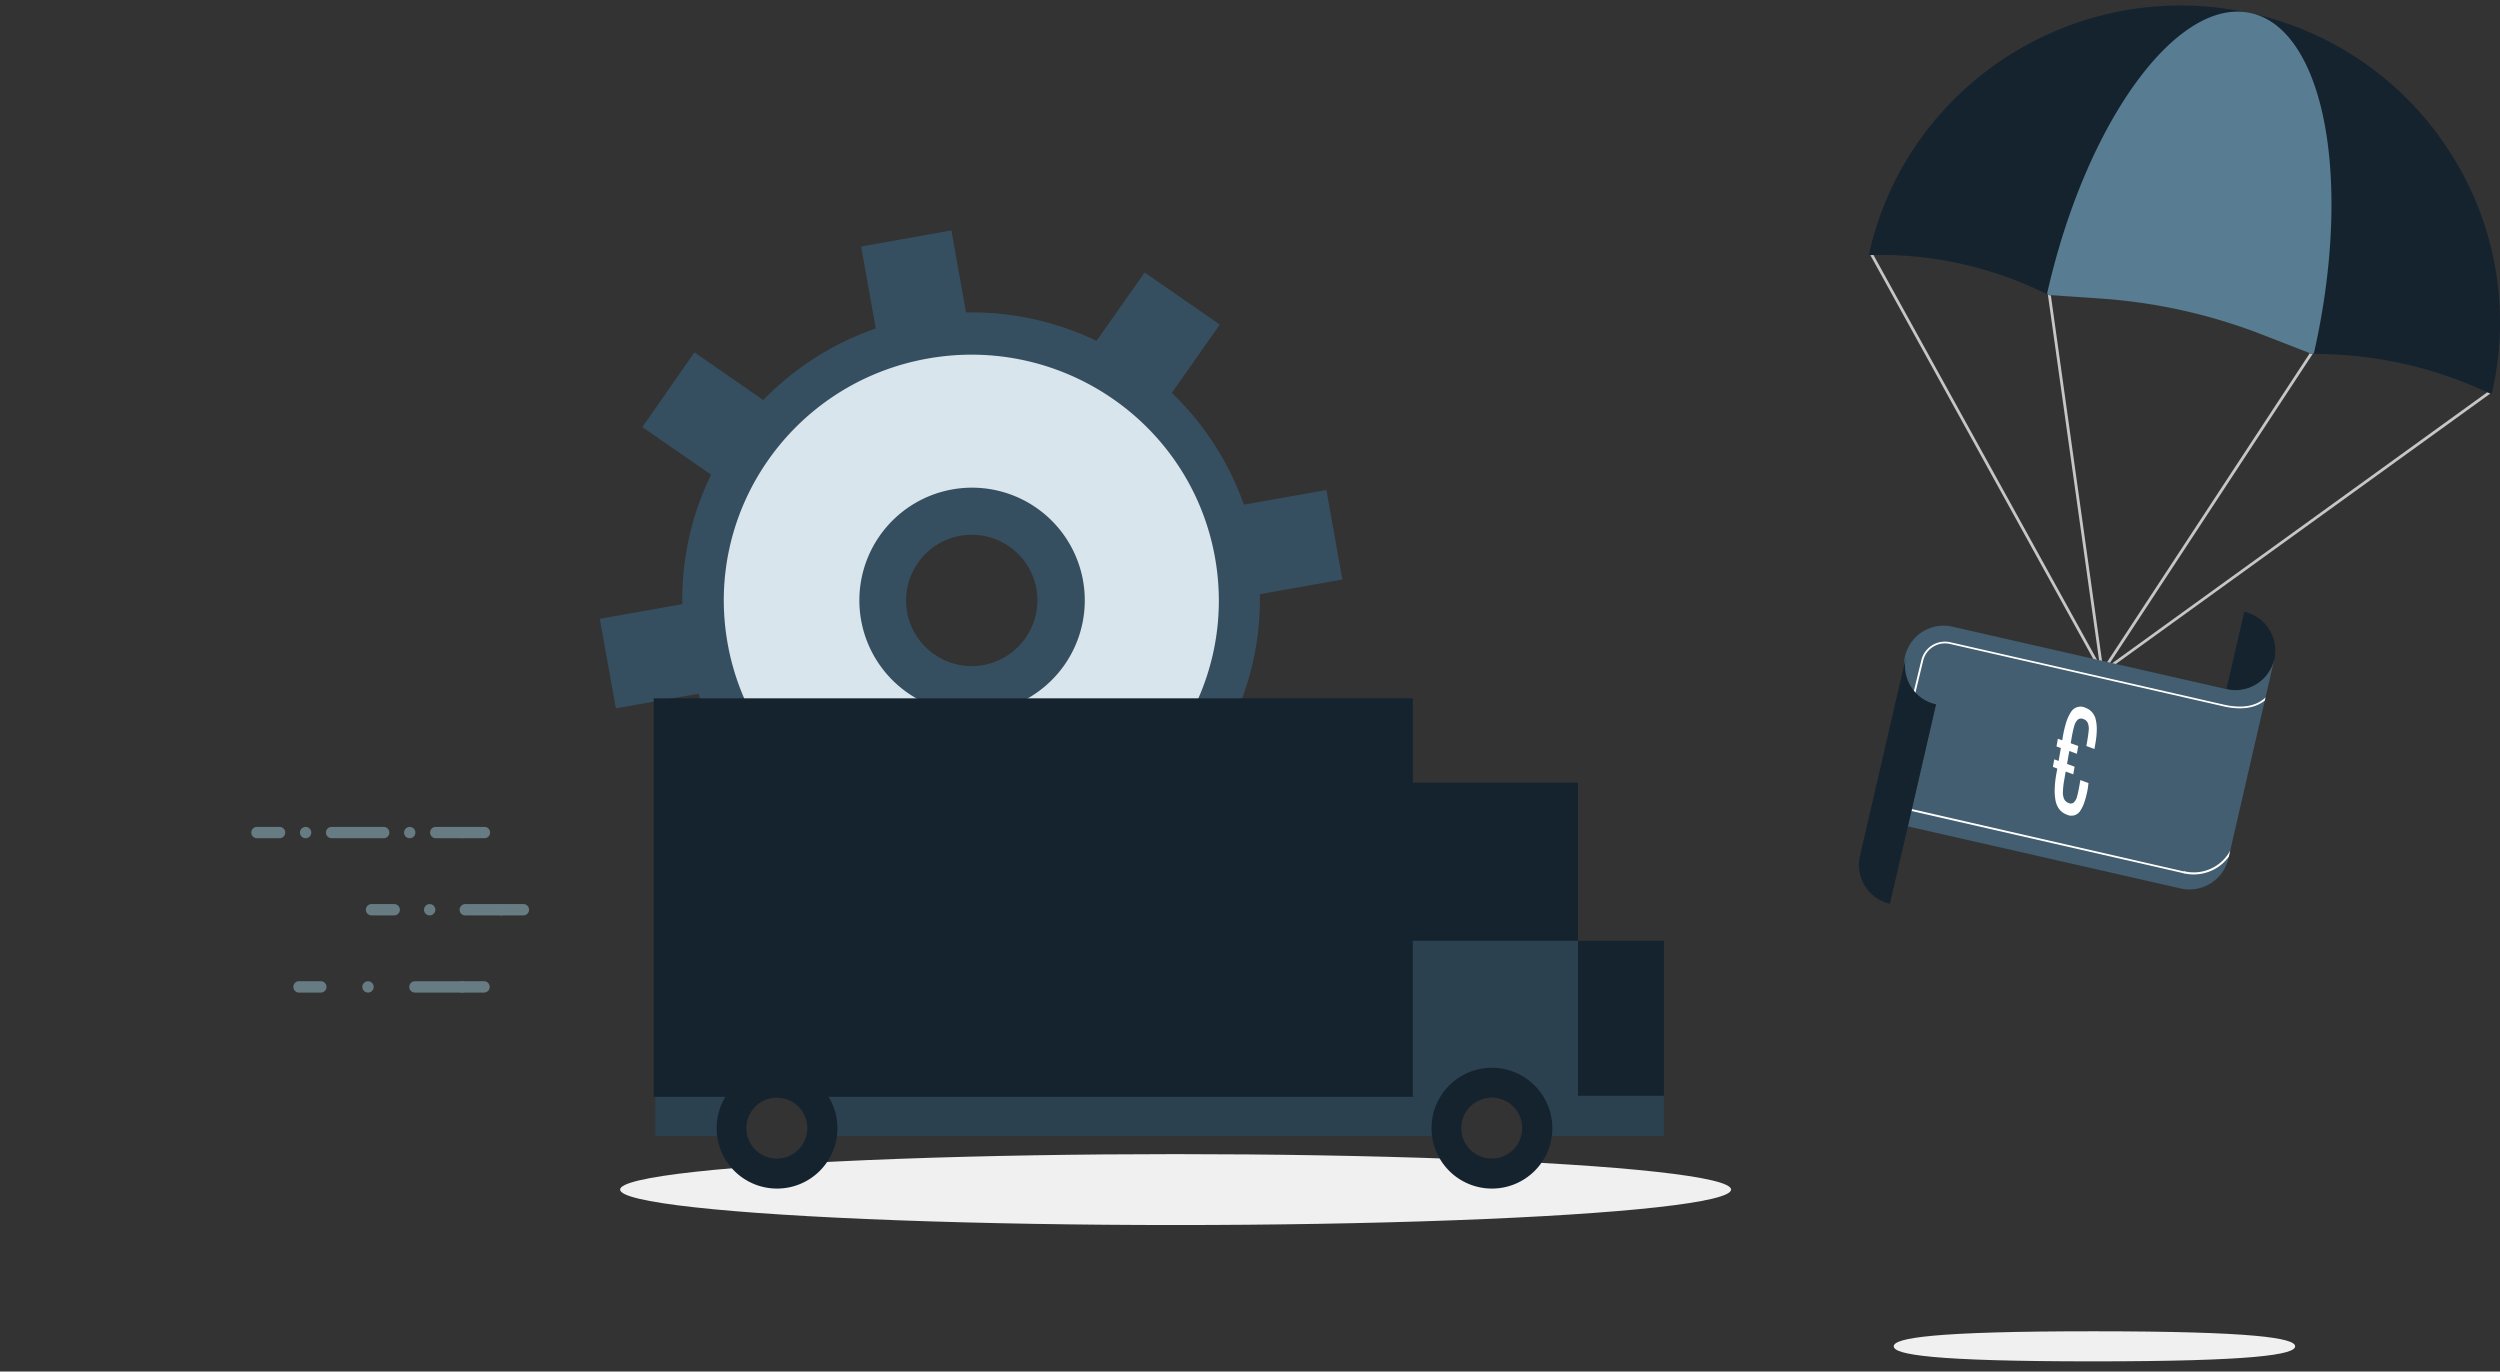 <svg xmlns="http://www.w3.org/2000/svg" xmlns:xlink="http://www.w3.org/1999/xlink" viewBox="0 0 720 395"><rect x="0" y="0" width="720" height="395" fill="#333333" stroke="none"/><defs><clipPath id="clip-path"><path d="M641.77,247.29,655,189.89a11.5,11.5,0,0,1-13.79,8.58l-78.52-17.9a11.44,11.44,0,1,0-5.16,22.28L549.46,238,628,255.87A11.5,11.5,0,0,0,641.77,247.29Z" fill="none"/></clipPath></defs><title>vendi_3</title><g id="Livello_2" data-name="Livello 2"><g id="Livello_41" data-name="Livello 41"><ellipse cx="338.57" cy="342.6" rx="159.98" ry="10.21" fill="#f0f0f0"/><polygon points="209.41 315.61 188.75 315.61 188.75 327.16 210.15 327.16 209.41 315.61" fill="#2b414f"/><path d="M266.66,100.21c-40.45,7.17-67.38,45.55-60.16,85.73s45.86,66.92,86.31,59.75S360.2,200.14,353,160,307.11,93,266.66,100.21Zm16.76,93.25a20.84,20.84,0,1,1,17-24.17A21,21,0,0,1,283.42,193.46Z" fill="#d9e5ec"/><polygon points="278.21 89.98 278.21 89.97 278.21 89.97 278.21 89.98" fill="#638aa2"/><polygon points="204.77 136.67 204.77 136.67 204.77 136.67 204.77 136.67" fill="#638aa2"/><polygon points="362.82 171.12 362.83 171.12 362.83 171.12 362.82 171.12" fill="#638aa2"/><path d="M362.83,171.12h0l23.76-4.21L382,141.13l-23.77,4.22a82.86,82.86,0,0,0-20.75-32.2l13.81-19.67-21.63-15L315.81,98.18h0a83.32,83.32,0,0,0-37.6-8.2h0L274,66.37,248,71l4.24,23.61-.18.06a82.77,82.77,0,0,0-32.24,20.55h0L200,101.48,185,123l19.81,13.71h0A81.68,81.68,0,0,0,196.51,174h0l-23.77,4.22L177.38,204l23.77-4.21A82.82,82.82,0,0,0,221.9,232h0l-13.81,19.68,21.63,15L243.53,247h0a83.17,83.17,0,0,0,37.59,8.2h0l4.25,23.6,25.95-4.6-4.25-23.61a83.6,83.6,0,0,0,32.43-20.61h0l19.8,13.72,15.08-21.48-19.81-13.72h0A81.62,81.62,0,0,0,362.83,171.12Zm-70.57,71.52c-38.75,6.87-75.78-18.76-82.69-57.25s18.89-75.26,57.64-82.13S343,122,349.91,160.51,331,235.77,292.26,242.64Z" fill="#364f60"/><polygon points="339.49 229.94 339.5 229.94 339.5 229.94 339.49 229.94" fill="#638aa2"/><polygon points="281.12 255.15 281.12 255.16 281.12 255.16 281.12 255.15" fill="#638aa2"/><path d="M274,141a32.46,32.46,0,1,0,37.92,26.25A32.47,32.47,0,0,0,274,141Zm9.1,50.57a18.92,18.92,0,1,1,15.4-21.94A19,19,0,0,1,283.09,191.57Z" fill="#364f60"/><rect x="454.44" y="270.95" width="24.76" height="44.66" fill="#15232e"/><polygon points="236.91 327.16 420.07 327.16 419.43 315.61 236.91 315.61 236.91 327.16" fill="#2b414f"/><polygon points="446.71 327.16 479.19 327.16 479.19 315.61 442.08 315.61 446.71 327.16" fill="#2b414f"/><rect x="406.39" y="225.39" width="48.05" height="45.71" fill="#15232e"/><rect x="406.56" y="270.95" width="47.88" height="45.19" fill="#2b414f"/><path d="M429.56,307.51a17.4,17.4,0,1,0,17.52,17.4A17.46,17.46,0,0,0,429.56,307.51Zm0,26.16a8.77,8.77,0,1,1,8.83-8.76A8.79,8.79,0,0,1,429.56,333.67Z" fill="#15232e"/><rect x="188.76" y="201.62" width="217.63" height="113.76" fill="#15232e"/><path d="M406.89,315.88H188.26V201.12H406.89Zm-217.63-1H405.89V202.12H189.26Z" fill="#15232e"/><line x1="139.5" y1="284.23" x2="85.95" y2="284.23" fill="#677c82"/><path d="M139.5,285.86H133a1.64,1.64,0,0,1,0-3.27h6.52a1.64,1.64,0,0,1,0,3.27Z" fill="#677c82"/><path d="M133,285.86h-13.5a1.63,1.63,0,1,1,0-3.26H133a1.63,1.63,0,1,1,0,3.26Zm-27,0a1.63,1.63,0,1,1,1.62-1.63A1.63,1.63,0,0,1,106,285.86Z" fill="#677c82"/><path d="M92.47,285.86H86a1.64,1.64,0,0,1,0-3.27h6.52a1.64,1.64,0,0,1,0,3.27Z" fill="#677c82"/><line x1="150.74" y1="262" x2="106.99" y2="262" fill="#677c82"/><path d="M150.74,263.63h-6.52a1.63,1.63,0,0,1,0-3.26h6.52a1.63,1.63,0,0,1,0,3.26Z" fill="#677c82"/><path d="M144.23,263.64H134a1.63,1.63,0,0,1,0-3.26h10.25a1.63,1.63,0,0,1,0,3.26Zm-20.48,0a1.63,1.63,0,1,1,1.63-1.63A1.65,1.65,0,0,1,123.75,263.64Z" fill="#677c82"/><path d="M113.52,263.63H107a1.63,1.63,0,0,1,0-3.26h6.53a1.63,1.63,0,1,1,0,3.26Z" fill="#677c82"/><line x1="139.5" y1="239.78" x2="74.01" y2="239.78" fill="#677c82"/><path d="M139.5,241.41H133a1.63,1.63,0,0,1,0-3.26h6.52a1.63,1.63,0,0,1,0,3.26Z" fill="#677c82"/><path d="M133,241.41h-7.5a1.63,1.63,0,0,1,0-3.26H133a1.63,1.63,0,1,1,0,3.26Zm-15,0a1.63,1.63,0,1,1,1.63-1.63A1.63,1.63,0,0,1,118,241.41Z" fill="#677c82"/><path d="M110.5,241.41h-15a1.63,1.63,0,1,1,0-3.26h15a1.63,1.63,0,0,1,0,3.26Zm-22.48,0a1.63,1.63,0,1,1,1.63-1.63A1.63,1.63,0,0,1,88,241.41Z" fill="#677c82"/><path d="M80.53,241.41H74a1.63,1.63,0,0,1,0-3.26h6.52a1.63,1.63,0,0,1,0,3.26Z" fill="#677c82"/><path d="M223.68,307.51a17.4,17.4,0,1,0,17.51,17.4A17.47,17.47,0,0,0,223.68,307.51Zm0,26.16a8.77,8.77,0,1,1,8.82-8.76A8.79,8.79,0,0,1,223.68,333.67Z" fill="#15232e"/><path d="M661,387.74c0,2.39-12,4.33-58.18,4.33s-57.42-1.94-57.42-4.33,11.21-4.33,57.42-4.33S661,385.35,661,387.74Z" fill="#f0f0f0"/><path d="M605.43,194a.41.41,0,0,1-.36-.21L538.48,73.16a.41.41,0,0,1,.71-.4l66.59,120.62a.4.4,0,0,1-.16.55A.45.45,0,0,1,605.43,194Z" fill="#c6c6c6"/><path d="M605.42,194a.42.42,0,0,1-.4-.35L589.74,84.48a.42.42,0,0,1,.35-.46.41.41,0,0,1,.46.35l15.28,109.15a.42.42,0,0,1-.35.46Z" fill="#c6c6c6"/><path d="M605.43,194a.39.39,0,0,1-.23-.07.4.4,0,0,1-.12-.56l60.51-92.21a.4.4,0,0,1,.68.44l-60.5,92.22A.41.41,0,0,1,605.43,194Z" fill="#c6c6c6"/><path d="M605.43,194a.39.39,0,0,1-.33-.17.4.4,0,0,1,.09-.57L717,112.49a.41.41,0,0,1,.57.1.4.4,0,0,1-.09.56L605.66,193.9A.34.34,0,0,1,605.43,194Z" fill="#c6c6c6"/><path d="M648.11,4.3C598.84-6.71,549.92,24,538.84,73h0a107.09,107.09,0,0,1,47.72,9.81l3.59,1.66C601.23,35.5,627.18-.37,648.11,4.3Z" fill="#15232e"/><path d="M590.5,85.14l-4.15-1.92a107.12,107.12,0,0,0-47.5-9.76l-.64,0,.14-.63c11.13-49.12,60.41-80.08,109.87-69l-.22,1C627.39.18,601.64,36,590.64,84.54ZM541.65,72.42a108.05,108.05,0,0,1,45.12,9.9l3,1.39C599.86,39.86,622,6.51,641.66,3.6c-46.51-7-91.4,22.72-102.19,68.85Z" fill="#15232e"/><path d="M648.11,4.3C669,9,677,52.43,665.93,101.36l4.38.14a118.26,118.26,0,0,1,44.58,10.27l2.35,1C728.32,63.9,697.37,15.31,648.11,4.3Z" fill="#15232e"/><path d="M717.59,113.53l-2.91-1.3A117.22,117.22,0,0,0,670.3,102l-5-.16.13-.59C673.46,65.83,671.7,32,661,15c-3.57-5.65-7.93-9.08-13-10.2l.22-1a91.32,91.32,0,0,1,57.66,40.5,90.3,90.3,0,0,1,11.85,68.63Zm-51-12.65,3.78.12a118.23,118.23,0,0,1,44.76,10.32l1.8.8A89.22,89.22,0,0,0,705,44.85,90.14,90.14,0,0,0,654.29,6.43a26.27,26.27,0,0,1,7.51,8C672.62,31.56,674.48,65.43,666.55,100.88Z" fill="#15232e"/><path d="M590.15,84.43l14.54,1a158.76,158.76,0,0,1,47.06,10.46l14.18,5.51C677,52.43,669,9,648.11,4.3S601.23,35.5,590.15,84.43Z" fill="#587c91"/><path d="M665.93,101.9a.69.69,0,0,1-.2,0l-14.18-5.52a158.24,158.24,0,0,0-46.9-10.42l-14.54-1a.54.54,0,0,1-.4-.22.54.54,0,0,1-.09-.44C600.75,35.17,627-1,648.23,3.77c5.31,1.19,9.89,4.77,13.61,10.66,10.89,17.21,12.7,51.38,4.62,87.05a.57.57,0,0,1-.28.36A.54.54,0,0,1,665.93,101.9Zm-75.11-18,13.91.92A159.51,159.51,0,0,1,652,95.34l13.59,5.28c7.86-35.18,6.06-68.73-4.62-85.61C657.36,9.38,653,6,648,4.83,627.47.25,601.9,35.69,590.82,83.93Z" fill="#587c91"/><path d="M655,189.89a11.43,11.43,0,0,0-8.64-13.7l-2.58,11.14-2.57,11.14A11.5,11.5,0,0,0,655,189.89Z" fill="#15232e"/><path d="M641.77,247.29,655,189.89a11.5,11.5,0,0,1-13.79,8.58l-78.52-17.9a11.44,11.44,0,1,0-5.16,22.28L549.46,238,628,255.87A11.5,11.5,0,0,0,641.77,247.29Z" fill="#425e70"/><g clip-path="url(#clip-path)"><path d="M645.06,204a21.51,21.51,0,0,1-4.95-.63l-78.52-17.91a6.45,6.45,0,0,0-7.71,4.8L551.28,201a.27.27,0,0,1-.34.21.28.28,0,0,1-.2-.34l2.59-10.68a7,7,0,0,1,8.39-5.22l78.52,17.91c6,1.42,10.56.35,13.18-3.07a.29.29,0,0,1,.4-.06.3.3,0,0,1,0,.4C651.89,202.7,648.89,204,645.06,204Z" fill="#fff"/><path d="M629.05,251.52H629l-78.51-17.95a.29.29,0,0,1-.22-.34.28.28,0,0,1,.34-.21l78.51,18a.28.28,0,0,1,.22.34A.29.29,0,0,1,629.05,251.52Z" fill="#fff"/><path d="M631.79,251.84a12.15,12.15,0,0,1-2.8-.32.28.28,0,0,1-.23-.35.3.3,0,0,1,.36-.23,11.93,11.93,0,0,0,14.29-8.89.31.31,0,0,1,.36-.23.3.3,0,0,1,.22.36A12.52,12.52,0,0,1,631.79,251.84Z" fill="#fff"/><path d="M592,230.57a15.49,15.49,0,0,1-.24-3.45,29.12,29.12,0,0,1,.47-4.26c.1-.61.16-.91.27-1.52l-1.27-.47c.16-.87.23-1.31.39-2.18l1.26.46.65-3.71-1.26-.46c.16-.89.24-1.34.39-2.23l1.26.46c.07-.39.11-.58.17-1a31.25,31.25,0,0,1,1-4.25,11.42,11.42,0,0,1,1.34-2.88,3.21,3.21,0,0,1,4.15-1.25,4.61,4.61,0,0,1,3,3.44,12,12,0,0,1,.29,3,24,24,0,0,1-.4,3.87c-.11.63-.16.95-.27,1.57l-2.33-.86c.09-.52.14-.78.23-1.3.24-1.4.39-2.48.45-3.26a4.44,4.44,0,0,0-.24-2,2,2,0,0,0-1.31-1.2,1.51,1.51,0,0,0-1.61.19,3.93,3.93,0,0,0-1,1.78,29.77,29.77,0,0,0-.75,3.4c-.12.64-.17,1-.28,1.59l2.17.8c-.16.9-.24,1.35-.39,2.24l-2.18-.8-.65,3.72,2.17.8c-.15.88-.23,1.32-.38,2.2l-2.18-.81c-.15.87-.23,1.31-.38,2.19a23.81,23.81,0,0,0-.42,3.68,4.64,4.64,0,0,0,.38,2.12,2.28,2.28,0,0,0,1.26,1.07,1.36,1.36,0,0,0,1.52-.18,3.61,3.61,0,0,0,.92-1.71c.22-.79.46-1.89.7-3.3l.25-1.42,2.33.88L601.3,227a25.79,25.79,0,0,1-.95,3.89,10.17,10.17,0,0,1-1.25,2.64,3,3,0,0,1-3.87,1.08,4.86,4.86,0,0,1-2.11-1.5A5.9,5.9,0,0,1,592,230.57Z" fill="#fff"/></g><path d="M546.88,249.11,549.46,238l8.11-35.12a11.43,11.43,0,0,1-8.64-13.7l-13.27,57.4a11.43,11.43,0,0,0,8.64,13.7Z" fill="#15232e"/><rect width="720" height="395" fill="none"/></g></g></svg>